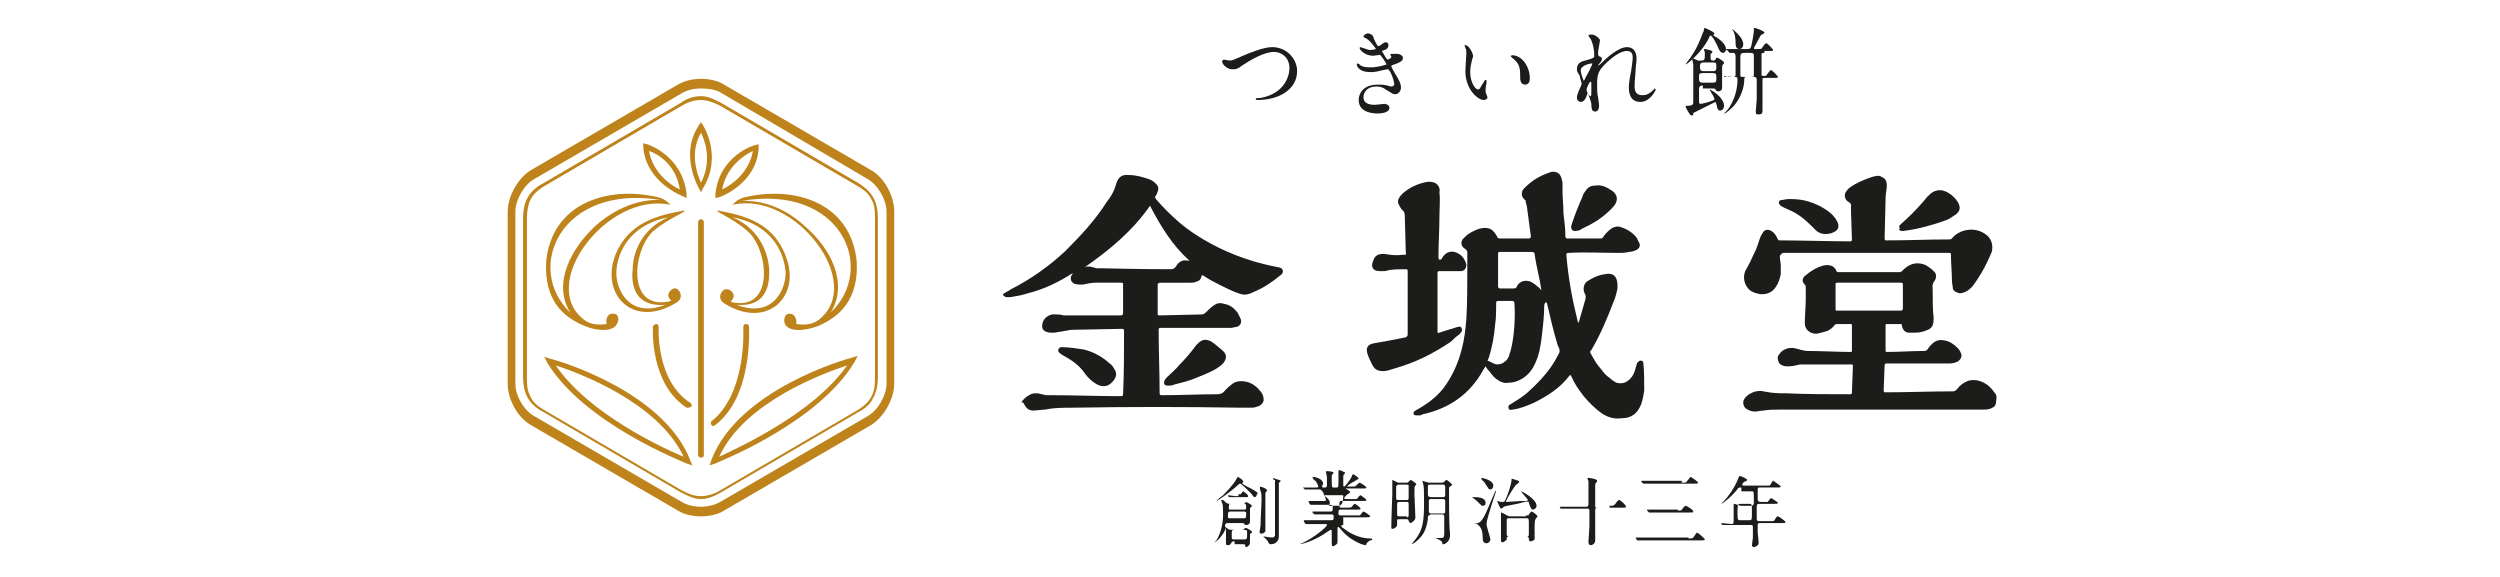 <?xml version="1.0" encoding="utf-8"?>
<!-- Generator: Adobe Illustrator 23.0.6, SVG Export Plug-In . SVG Version: 6.00 Build 0)  -->
<!DOCTYPE svg PUBLIC "-//W3C//DTD SVG 1.1//EN" "http://www.w3.org/Graphics/SVG/1.1/DTD/svg11.dtd">
<svg version="1.1" id="レイヤー_1" xmlns="http://www.w3.org/2000/svg" xmlns:xlink="http://www.w3.org/1999/xlink" x="0px"
	 y="0px" viewBox="0 0 260 60" style="enable-background:new 0 0 260 60;" xml:space="preserve">
<path style="fill-rule:evenodd;clip-rule:evenodd;fill:#BE841B;" d="M72.9,9.2c-0.8,0-1.5,0.2-2,0.5l-15.3,8.9c-1.1,0.6-2,2.2-2,3.4v17.9c0,1.3,0.9,2.8,2,3.4l15.3,8.9
	c0.5,0.3,1.2,0.5,2,0.5c0.7,0,1.5-0.2,2-0.5l15.3-8.9c1.1-0.6,2-2.2,2-3.4V22c0-1.2-0.9-2.8-2-3.4L74.9,9.6
	C74.4,9.3,73.6,9.2,72.9,9.2z M72.9,53.7c-0.9,0-1.8-0.2-2.4-0.6l-15.3-8.9c-1.4-0.8-2.4-2.7-2.4-4.3V22c0-1.6,1.1-3.5,2.4-4.3
	l15.3-8.9c0.7-0.4,1.5-0.6,2.4-0.6c0.9,0,1.8,0.2,2.4,0.6l15.3,8.9c1.4,0.8,2.4,2.7,2.4,4.3v17.9c0,1.6-1.1,3.5-2.4,4.3l-15.3,8.9
	C74.7,53.5,73.8,53.7,72.9,53.7z"/>
<path style="fill-rule:evenodd;clip-rule:evenodd;fill:#BE841B;" d="M86.4,32.5c4.8-4.6,1.1-13.4-9.3-11.6c2.2-0.1,4.6,0.7,6.8,2.8C86.3,25.8,88.3,29.4,86.4,32.5z M81.6,33.6
	c-0.1-0.4,0-0.7,0.2-0.9c1-0.4,1.1,0.9,1,1c0.8,0.1,1.6,0.1,2.3-0.4c5-3.8-2.4-13.5-8.9-12c0,0,0.4-0.6,1.3-0.8
	c5.2-1.2,11,0.6,11.6,6.7c0.2,3.9-1.7,5.7-4,6.7C83.5,34.5,81.9,34.5,81.6,33.6z"/>
<path style="fill-rule:evenodd;clip-rule:evenodd;fill:#BE841B;" d="M76.2,22.6c3,1.3,3.7,4,3.8,5.4c0,0.8,0.2,4-3.4,3.7c3.9,1.5,5.2-1.8,5.1-3.5C81.4,25.4,79.5,23.2,76.2,22.6z
	 M74.7,21.9c2.6,0.5,5.7,1.2,7,4.7c1.7,4.2-1.9,7.7-6.3,5c-0.9-0.5-0.4-1.4,0-1.5c0.4-0.1,0.9,0.2,0.9,0.7c0,0.2-0.1,0.3-0.3,0.6
	c4.7,1.1,3.9-5.6,1.7-7.4C76.1,22.6,74.1,21.9,74.7,21.9z"/>
<path style="fill-rule:evenodd;clip-rule:evenodd;fill:#BE841B;" d="M59.3,32.5c-1.9-3.1,0.2-6.7,2.5-8.9c2.2-2,4.7-2.9,6.9-2.8C58.3,19.1,54.5,27.9,59.3,32.5z M64.2,33.6
	c-0.3,0.9-2,0.9-3.4,0.3c-2.4-1-4.2-2.8-4-6.7c0.6-6.1,6.4-7.9,11.6-6.7c0.9,0.2,1.3,0.8,1.3,0.8c-6.5-1.4-13.9,8.3-8.9,12
	c0.7,0.5,1.5,0.5,2.3,0.4c-0.1-0.2-0.1-1.4,1-1C64.3,32.9,64.4,33.2,64.2,33.6z"/>
<path style="fill-rule:evenodd;clip-rule:evenodd;fill:#BE841B;" d="M69.5,22.6c-3.2,0.6-5.2,2.8-5.4,5.6c-0.1,1.7,1.2,5,5.1,3.5c-3.7,0.3-3.5-2.9-3.4-3.7
	C65.8,26.6,66.5,23.9,69.5,22.6z M71.1,21.9c0.6,0-1.4,0.7-3,2c-2.3,1.8-3.1,8.6,1.7,7.4c-0.1-0.2-0.3-0.3-0.3-0.6
	c0-0.4,0.5-0.8,0.8-0.7c0.4,0.1,0.9,1,0,1.5c-4.4,2.7-7.9-0.8-6.3-5C65.4,23.1,68.4,22.4,71.1,21.9z"/>
<path style="fill:#BE841B;" d="M72.9,47.6c-0.1,0-0.3-0.1-0.3-0.3V23.1c0-0.1,0.1-0.3,0.3-0.3c0.1,0,0.3,0.1,0.3,0.3v24.3
	C73.2,47.5,73,47.6,72.9,47.6z"/>
<path style="fill:#BE841B;" d="M74.2,44.3c-0.1,0-0.2,0-0.2-0.1c-0.1-0.1-0.1-0.3,0-0.4c3.7-2.9,3.3-9.7,3.3-9.8c0-0.2,0.1-0.3,0.3-0.3
	s0.3,0.1,0.3,0.3c0,0.3,0.4,7.2-3.5,10.2C74.3,44.3,74.2,44.3,74.2,44.3z"/>
<path style="fill:#BE841B;" d="M71.5,42.4c0,0-0.1,0-0.1,0c-3.8-2.5-3.5-8.1-3.5-8.4c0-0.1,0.2-0.3,0.3-0.3c0.2,0,0.3,0.1,0.3,0.3
	c0,0.1-0.3,5.6,3.3,7.9c0.1,0.1,0.2,0.2,0.1,0.4C71.7,42.4,71.6,42.4,71.5,42.4z"/>
<path style="fill-rule:evenodd;clip-rule:evenodd;fill:#BE841B;" d="M57.8,38c3.4,5,11.1,8.6,13.3,9.5C68.4,41.8,60.2,38.8,57.8,38z M72,48.4l-0.6-0.2C71,48,60.7,44,56.9,37.7
	l-0.3-0.6l0.6,0.2c0.5,0.1,11.8,3.3,14.6,10.6L72,48.4z"/>
<path style="fill-rule:evenodd;clip-rule:evenodd;fill:#BE841B;" d="M88.1,38c-2.4,0.8-10.7,3.8-13.3,9.5C76.9,46.5,84.6,43,88.1,38z M73.8,48.4l0.2-0.6
	c2.8-7.3,14.1-10.5,14.6-10.6l0.6-0.2l-0.3,0.6C85.1,44,74.8,48,74.4,48.2L73.8,48.4z"/>
<path style="fill-rule:evenodd;clip-rule:evenodd;fill:#BE841B;" d="M67.5,15.7c0.4,2.3,2.3,3.6,3.2,4C70.3,17.1,68.4,16,67.5,15.7z M71.4,20.6L71,20.4c0,0-3.8-1.4-4.1-5.1
	l0-0.4l0.4,0.1c0,0,3.6,1.1,4.1,5.1L71.4,20.6z"/>
<path style="fill-rule:evenodd;clip-rule:evenodd;fill:#BE841B;" d="M78.3,15.7c-0.8,0.4-2.7,1.5-3.2,4C76,19.3,77.9,18,78.3,15.7z M74.4,20.6l0-0.4c0.4-4,4-5.1,4.1-5.1l0.4-0.1
	l0,0.4c-0.2,3.7-4,5.1-4.1,5.1L74.4,20.6z"/>
<path style="fill-rule:evenodd;clip-rule:evenodd;fill:#BE841B;" d="M90.6,41.3c-0.4,0.7-1,1.1-1.5,1.4l-14.2,8.3c-0.5,0.3-1.2,0.6-2,0.6c-0.8,0-1.4-0.3-2-0.6l-14.2-8.3
	c-0.5-0.3-1.2-0.7-1.5-1.4c-0.4-0.7-0.4-1.4-0.4-2V22.7c0-0.6,0.1-1.4,0.4-2c0.4-0.7,1-1.1,1.5-1.4L70.9,11c0.5-0.3,1.2-0.6,2-0.6
	c0.7,0,1.4,0.3,2,0.6l14.2,8.3c0.5,0.3,1.2,0.7,1.5,1.4c0.4,0.6,0.4,1.4,0.4,2v16.5C91,39.8,91,40.6,90.6,41.3z M91.3,22.7
	c0-0.7-0.1-1.5-0.5-2.2c-0.4-0.7-1.1-1.2-1.6-1.5L75,10.7c-0.6-0.3-1.3-0.7-2.1-0.7c-0.8,0-1.6,0.3-2.1,0.7L56.6,19
	c-0.6,0.3-1.3,0.8-1.7,1.5c-0.4,0.7-0.5,1.5-0.5,2.2v16.5c0,0.7,0.1,1.5,0.5,2.2c0.4,0.7,1.1,1.2,1.7,1.5l14.2,8.3
	c0.6,0.3,1.3,0.7,2.1,0.7c0.8,0,1.6-0.4,2.1-0.7l14.2-8.3c0.6-0.3,1.3-0.8,1.6-1.5c0.4-0.7,0.5-1.5,0.5-2.2V22.7L91.3,22.7z"/>
<path style="fill-rule:evenodd;clip-rule:evenodd;fill:#BE841B;" d="M72.9,13.8c-1.2,2.1-0.4,4.3,0,5.2C74.1,16.7,73.3,14.6,72.9,13.8z M72.9,20l-0.2-0.4c0,0-2.1-3.5,0-6.6
	l0.2-0.3l0.2,0.3c0,0,2.1,3.2,0,6.6L72.9,20z"/>
<path style="fill-rule:evenodd;clip-rule:evenodd;fill:#1C1C1A;" d="M127.1,6.4c0-0.1,0.1-0.2,0.2-0.2c0.1,0,0.5,0.1,0.6,0.1c0.3,0,0.4-0.1,1.6-0.6c0.5-0.2,1.9-0.8,2.8-0.8
	c1.5,0,2.6,1.2,2.6,2.5c0,1.9-1.9,3-4.1,3c-0.1,0-0.2,0-0.2-0.1c0-0.1,0-0.1,0.4-0.1c2.5-0.4,3.1-2.2,3.1-3.1c0-1.2-0.9-1.7-1.6-1.7
	c-1,0-2.4,0.8-3.3,1.4c-0.5,0.4-0.7,0.4-0.9,0.4C127.7,7.3,127.1,6.7,127.1,6.4z"/>
<path style="fill-rule:evenodd;clip-rule:evenodd;fill:#1C1C1A;" d="M142.8,3.8c0.2,0.6,0.5,1,0.5,1c0,0,0.2,0,0.4-0.2c0.2-0.1,0.2-0.2,0.4-0.2c0.2,0,0.3,0.1,0.3,0.3
	s-0.1,0.4-0.4,0.5c0,0-0.3,0.1-0.3,0.1c0.1,0.1,0.5,0.9,0.6,0.9c0,0,0.4-0.1,0.4-0.3c0,0-0.1-0.2-0.1-0.2c0-0.1,0.1-0.1,0.1-0.1
	l0.6,0c0.3,0,0.6,0.2,0.6,0.4c0,0.2,0,0.4-0.9,0.7c-0.3,0.1-0.3,0.1-0.3,0.2c0,0,0,0.1,0.3,0.6c0.5,0.8,0.7,1.2,0.7,1.6
	c0,0.4-0.3,0.7-0.6,0.7c-0.3,0-0.3-0.1-1-0.5c-0.4-0.3-0.7-0.3-1-0.3c-0.9,0-1.3,0.6-1.3,1.1c0,0.8,0.9,0.8,1.2,0.8
	c0.2,0,0.8-0.1,1-0.1c0.1,0,0.5,0.1,0.5,0.4c0,0.6-1.1,0.6-1.2,0.6c-0.3,0-2,0-2-1.4c0-0.6,0.4-1.6,2-1.6c0.4,0,0.6,0,1,0.1
	c0.3,0.1,0.4,0.1,0.4,0.1c0.1,0,0.3-0.1,0.3-0.2c0-0.2-0.1-0.7-0.4-1.3c-0.2-0.3-0.2-0.3-0.3-0.3c-0.1,0-0.4,0.1-0.5,0.1
	c-0.4,0.1-0.8,0.2-1.2,0.2c-0.6,0-1-0.1-1.3-0.4c-0.2-0.2-0.2-0.4-0.2-0.4c0-0.1,0.1-0.1,0.1-0.1c0.1,0,0.3,0.2,0.3,0.2
	c0.3,0.2,0.7,0.2,1.1,0.2c0.8,0,1.6-0.3,1.6-0.3c0-0.1-0.6-1-0.7-1c0,0-0.6,0.1-0.7,0.1c-0.8,0-1.4-0.6-1.4-0.8c0,0,0-0.1,0.1-0.1
	c0,0,0.2,0.1,0.3,0.1c0.3,0.1,0.5,0.2,0.7,0.2s0.6-0.1,0.6-0.1c0,0-0.5-0.8-1-1.1c-0.3-0.1-0.3-0.2-0.3-0.2c0-0.1,0.2-0.3,0.4-0.3
	C142.1,3.4,142.7,3.5,142.8,3.8z"/>
<path style="fill-rule:evenodd;clip-rule:evenodd;fill:#1C1C1A;" d="M158.2,6.1c0.5,0.4,0.9,1.2,0.9,2c0,0.2,0,0.7-0.5,0.7c-0.5,0-0.5-0.6-0.5-0.7c0-0.8,0-1.3-0.5-1.8
	c-0.1-0.1-0.5-0.4-0.5-0.5c0,0,0,0,0.1,0C157.1,5.7,157.7,5.7,158.2,6.1z M153.2,5.8c0,0.1,0,0.1-0.1,0.4c-0.1,0.4-0.2,0.8-0.2,1.3
	c0,1,0.5,1.8,0.8,1.8c0.2,0,0.2-0.1,0.5-0.6c0.1-0.1,0.2-0.4,0.3-0.4c0,0,0.1,0,0.1,0.1c0,0,0,0.2,0,0.2c-0.1,0.5-0.1,0.6-0.1,0.8
	c0,0.2,0,0.3,0.1,0.4c0,0.1,0.1,0.3,0.1,0.3c0,0.2-0.2,0.3-0.4,0.3c-0.6,0-1.9-1.1-1.9-3c0-0.3,0.1-1.6,0.1-1.8c0-0.2,0-0.5-0.1-0.6
	c-0.1-0.3-0.1-0.3-0.1-0.3c0,0,0,0,0.1,0C152.8,4.7,153.2,5.6,153.2,5.8z"/>
<path style="fill-rule:evenodd;clip-rule:evenodd;fill:#1C1C1A;" d="M165.5,9l0-0.4c0,0,0-0.1-0.1-0.1c-0.1,0-0.4,0.7-0.4,0.8c0,0.3,0.3,0.7,0.4,0.7C165.5,10,165.5,10,165.5,9z
	 M165.5,6.6c-0.1,0-1.1,0.2-1.1,0.7c0,0.4,0.3,1.1,0.3,1.1c0,0,0.1-0.1,0.1-0.1c0-0.1,0.6-1.1,0.6-1.2c0.1-0.2,0.2-0.4,0.2-0.5
	C165.6,6.6,165.5,6.6,165.5,6.6z M166.4,4.2c0,0.1-0.1,0.5-0.1,0.6c0,0.1-0.1,0.5-0.1,0.7c0,0.2,0,0.3,0.2,0.4
	c0.1,0,0.2,0.1,0.2,0.2c0,0,0,0.2-0.1,0.3c-0.2,0.3-0.3,0.3-0.3,0.4c0,0,0,0,0,0c0,0,0.1,0,0.3-0.2c0.5-0.5,1.8-1.7,2.7-1.7
	c0.7,0,1,0.5,1,1.2c0,0.4-0.1,0.8-0.1,1.3C170,8.5,170,8.7,170,9c0,0.4,0.1,0.9,0.8,0.9c0.2,0,0.6,0,1.1-0.5
	c0.1-0.1,0.2-0.2,0.2-0.2c0,0,0.1,0.1,0.1,0.1c0,0.1-0.6,1.3-1.6,1.3c-1.2,0-1.2-1.2-1.2-1.5c0-0.2,0-0.4,0.1-1
	c0.2-0.9,0.3-1.9,0.3-2.1c0-0.2,0-0.7-0.6-0.7c-0.7,0-1.6,0.7-2.3,1.4c-0.7,0.7-0.8,1.1-0.8,2.1c0,0.5,0,1,0.1,1.3
	c0.1,0.7,0.1,0.8,0.1,0.9c0,0.3-0.1,0.6-0.4,0.6c-0.3,0-0.4-0.2-0.4-0.8c0-0.1-0.3-1.1-0.4-1.1c0,0,0,0-0.1,0.3
	c-0.1,0.3-0.3,0.6-0.6,0.6c-0.2,0-0.4-0.2-0.4-0.4c0-0.4,0.3-1,0.4-1.2c0-0.1,0.1-0.2,0.1-0.3c0-0.1-0.2-0.6-0.2-0.8
	C164,7.4,164,7.4,164,7.2c0-0.5,0.3-0.7,0.5-0.8c0.7-0.2,1.1-0.3,1.2-0.4c0.1,0,0.1-0.1,0.1-0.3c0-0.5-0.1-1-0.3-1.5
	c0-0.1-0.3-0.4-0.3-0.5c0-0.1,0.2-0.1,0.2-0.1C165.8,3.5,166.4,4,166.4,4.2z"/>
<path style="fill-rule:evenodd;clip-rule:evenodd;fill:#1C1C1A;" d="M182.1,8c0.2,0,0.3,0,0.3-0.1c0-0.1,0-1.7,0-2c0-0.3,0-0.4-0.4-0.4h-0.6c-0.3,0-0.4,0.1-0.4,0.4
	c0,0.2,0,1.9,0,2c0,0.1,0.2,0.1,0.3,0.1H182.1z M181.3,4.6c0,0.2-0.1,0.5-0.4,0.5c-0.4,0-0.4-0.4-0.4-0.7c0-0.1,0-0.8-0.3-1.3
	l-0.1-0.1c0,0,0,0,0,0c0.1,0,0.4,0.3,0.6,0.5C181.2,4,181.3,4.4,181.3,4.6z M183.5,5.5c-0.2,0-0.3,0-0.3,0.1c0,0.1,0,1.1,0,1.2
	c0,0.1,0,1,0,1c0,0.1,0.1,0.1,0.3,0.1c0.1,0,0.2,0,0.3-0.2c0.3-0.4,0.3-0.4,0.4-0.4c0.1,0,0.7,0.6,0.7,0.7c0,0.1,0,0.1-0.5,0.1h-0.8
	c-0.1,0-0.3,0-0.3,0.1c0,0.1,0,0.8,0,1c0,1.4,0,1.5,0,1.8l0,0.5c0,0.3-0.1,0.4-0.4,0.4c-0.2,0-0.3,0-0.3-0.3c0-0.2,0.1-1.1,0.1-1.3
	v-2c0-0.3-0.2-0.3-0.3-0.3h-0.7c-0.3,0-0.3,0.1-0.3,0.3c0,0.6-0.2,1.4-0.7,2.2c-0.5,0.8-1.3,1.3-1.3,1.3c0,0-0.1,0-0.1,0l0.3-0.3
	c0.9-1.1,1.1-2.5,1.1-3.2c0-0.3-0.1-0.3-0.3-0.3l-0.5,0c0,0-0.1,0-0.1-0.1L179.3,8c0-0.1,0-0.1,0-0.1s0,0,0,0c0.1,0,0.8,0.1,0.9,0.1
	c0.1,0,0.3,0,0.3-0.2c0-0.1,0-0.3,0-1.8c0-0.3,0-0.5-0.3-0.5l-0.3,0c0,0-0.1,0-0.1-0.1l-0.2-0.2c-0.1,0-0.1,0-0.1-0.1s0,0,0,0l0.2,0
	c0.3,0,1.2,0,1.5,0h0.5c0.2,0,0.3,0,0.4-0.2c0.1-0.3,0.3-1.5,0.3-1.7c0,0,0-0.2,0-0.2c0-0.1,0-0.1,0.1-0.1c0,0,1,0.3,1,0.5
	c0,0,0,0.1-0.1,0.1c-0.2,0.1-0.2,0.1-0.3,0.2c-0.1,0.2-0.7,1.3-0.7,1.3c0,0.1,0.1,0.1,0.1,0.1h0.2c0.5,0,0.5,0,0.6-0.2
	c0.3-0.4,0.3-0.4,0.4-0.4c0.1,0,0.7,0.6,0.7,0.7c0,0.1,0,0.1-0.5,0.1H183.5z M178.1,8.6c0.4,0,0.4-0.1,0.4-0.5c0-0.4,0-0.5-0.4-0.5
	h-1c-0.4,0-0.4,0.1-0.4,0.5c0,0.3,0,0.5,0.4,0.5H178.1z M178.2,7.4c0.3,0,0.3-0.2,0.3-0.5c0-0.3,0-0.4-0.3-0.4h-1
	c-0.4,0-0.4,0.2-0.4,0.4c0,0.3,0,0.5,0.4,0.5H178.2z M177.1,8.9c-0.2,0-0.4,0-0.4,0.4c0,0.1,0,1.2,0,1.3c0,0.1,0,0.2,0.2,0.2
	c0.1,0,0.9-0.2,1.1-0.3c0.3-0.1,0.3-0.1,0.3-0.2c0-0.1-0.2-0.5-0.3-0.6c0-0.1-0.2-0.3-0.2-0.4c0,0,0,0,0,0c0.1,0,1.5,0.8,1.5,1.7
	c0,0.3-0.2,0.5-0.4,0.5c-0.3,0-0.3-0.3-0.4-0.7c-0.1-0.2-0.1-0.2-0.1-0.2l-0.8,0.4c-0.4,0.2-1,0.5-1.4,0.7c-0.1,0-0.1,0.1-0.1,0.2
	c0,0.1-0.1,0.1-0.2,0.1c-0.2,0-0.6-0.9-0.6-0.9c0,0,0-0.1,0.1-0.1l0.1,0c0.6,0,0.6-0.2,0.6-0.4c0-0.4,0-3.8,0-3.9
	c0-0.1-0.1-0.4-0.1-0.5c0-0.1,0-0.1,0.1-0.1c0,0,0.1,0,0.5,0.2c0.1,0,0.1,0,0.3,0c0.3,0,0.4-0.1,0.4-0.4c0-0.2,0-0.4,0-0.5
	c0,0-0.1-0.2-0.1-0.2c0-0.1,0.1-0.1,0.1-0.1c0,0,0.8,0.1,0.8,0.3c0,0-0.1,0.2-0.2,0.2c0,0,0,0.1,0,0.3c0,0.3,0,0.4,0.3,0.4
	c0.1,0,0.1,0,0.2-0.1c0.1-0.2,0.1-0.2,0.2-0.2c0.1,0,0.7,0.4,0.7,0.5c0,0.1,0,0.1-0.1,0.2c-0.1,0.1-0.1,0.2-0.1,0.3v1.6l0,0.5
	c0,0.3-0.2,0.4-0.4,0.4c-0.2,0-0.2-0.1-0.3-0.2c0-0.1-0.2-0.1-0.4-0.1H177.1z M178.2,3.7c0.4,0.2,1.3,0.8,1.3,1.4
	c0,0.3-0.2,0.4-0.3,0.4c-0.2,0-0.3-0.1-0.5-0.5c0-0.1-0.6-1.3-0.8-1.3c-0.1,0-0.1,0.1-0.2,0.3c-0.6,1.3-2.2,2.7-2.4,2.7c0,0,0,0,0,0
	c0,0,0.4-0.6,0.5-0.7c0.7-1,1-1.8,1.3-2.6c0,0,0.1-0.2,0.1-0.2l0-0.2c0,0,0.1-0.1,0.1-0.1c0,0,1,0.4,1,0.6c0,0.1-0.1,0.1-0.1,0.1
	c0,0,0,0,0,0L178.2,3.7z"/>
<path style="fill-rule:evenodd;clip-rule:evenodd;fill:#1C1C1A;" d="M132.4,49.7c0,0,0.5,0.2,0.6,0.2c0.2,0.1,0.2,0.1,0.2,0.1c0,0.1-0.2,0.2-0.2,0.2c0,0,0,0.4,0,0.4
	c0,0.3,0,1.5,0,2v3.2c0,0.5-0.4,0.8-0.8,0.8c-0.1,0-0.2,0-0.3-0.2c0-0.1-0.2-0.3-0.4-0.5c-0.1,0-0.1-0.1-0.1-0.1c0,0,0,0,0.1,0
	c0,0,0.6,0.1,0.8,0.1c0.1,0,0.2,0,0.3-0.2c0-0.1,0-1.3,0-2.3c0-0.9,0-2.7,0-3.5C132.4,50,132.4,49.7,132.4,49.7
	C132.4,49.7,132.4,49.7,132.4,49.7z M131.1,50.6c0,0,0.6,0.2,0.6,0.3c0,0,0.1,0.1,0.1,0.1s-0.2,0.2-0.2,0.3c0,0.1,0,0.2,0,1
	c0,0.5,0,2.8,0,2.9c0,0.2-0.3,0.3-0.4,0.3c-0.2,0-0.2-0.1-0.2-0.2c0-0.1,0.1-0.6,0.1-0.7c0-0.8,0.1-2,0.1-2.7c0-0.2,0-0.7-0.1-0.8
	C131,50.7,131,50.7,131.1,50.6C131.1,50.6,131.1,50.6,131.1,50.6z M128.4,55.1c-0.3,0-0.3,0.1-0.3,0.5c0,0.5,0,0.5,0.3,0.5h1
	c0.3,0,0.3-0.1,0.3-0.7c0-0.2,0-0.3-0.3-0.3H128.4z M129.4,53c0.2,0,0.2-0.1,0.2-0.2c0-0.3,0-0.4-0.2-0.4H128
	c-0.2,0-0.2,0.1-0.2,0.4c0,0.2,0,0.2,0.2,0.2H129.4z M129.4,53.9c0.2,0,0.2-0.1,0.2-0.5c0-0.1,0-0.2-0.2-0.2H128
	c-0.2,0-0.3,0-0.3,0.5c0,0.2,0.1,0.2,0.2,0.2H129.4z M128.8,51.4c0.1,0,0.2,0,0.2,0c0.1,0,0.2-0.3,0.3-0.3c0,0,0.5,0.3,0.5,0.5
	c0,0.1,0,0.1-0.3,0.1h-1c-0.1,0-0.4,0-0.5,0c0,0-0.1,0-0.1,0c0,0,0,0-0.1,0l-0.1-0.2l0,0c0,0,0,0,0,0c0.1,0,0.7,0.1,0.8,0.1H128.8z
	 M128.4,56.3c-0.2,0-0.2,0-0.3,0.1c-0.1,0.1-0.1,0.3-0.4,0.3c-0.2,0-0.2-0.1-0.2-0.2c0,0,0-0.3,0-0.4c0-0.3,0-0.6,0-0.7
	c0-0.1,0-0.5,0-0.5c0,0-0.2,0.5-0.3,0.6c-0.3,0.5-0.8,0.9-0.9,0.9c0,0,0,0,0,0l0.2-0.2c0.7-1.1,0.7-2.5,0.7-2.7c0-0.5,0-1-0.1-1.2
	c0,0-0.1-0.2-0.1-0.3c0,0,0,0,0.1,0c0,0,0.2,0,0.3,0.2c0.3,0.2,0.3,0.2,0.5,0.2h1.3c0.1,0,0.2,0,0.2,0c0,0,0.2-0.2,0.2-0.2
	s0.6,0.3,0.6,0.4c0,0,0,0.1-0.1,0.1l-0.1,0.2c0,0.1,0,1.1,0,1.3c0,0.3-0.2,0.4-0.4,0.4c-0.1,0-0.1,0-0.2-0.1c0-0.1-0.1-0.1-0.2-0.1
	h-1.5c-0.1,0-0.3,0-0.3,0.3c0,0.1,0,0.1,0.3,0.3c0.1,0.1,0.3,0.1,0.4,0.1h1c0.1,0,0.2,0,0.3-0.1c0.1-0.1,0.1-0.1,0.2-0.1
	c0,0,0.6,0.3,0.6,0.4c0,0,0,0.1,0,0.1c-0.1,0.1-0.2,0.1-0.2,0.1c0,0.1,0,0.5,0,0.5c0,0.5,0,0.6-0.1,0.7c-0.1,0.1-0.2,0.2-0.3,0.2
	c-0.1,0-0.1-0.1-0.1-0.2c0-0.1-0.1-0.1-0.2-0.1H128.4z M130.7,51.4c0,0.3-0.2,0.3-0.2,0.3c-0.1,0-0.1,0-0.4-0.4c-0.2-0.2-1-1-1.1-1
	c-0.1,0-0.1,0-0.2,0.1c-1,0.9-2.2,1.7-2.3,1.7c0,0,0,0,0,0c0,0,0.5-0.5,0.6-0.5c0.4-0.4,1.2-1.2,1.5-1.8c0.1-0.2,0.1-0.2,0.1-0.2
	c0.1,0,0.6,0.3,0.6,0.5c0,0.1,0,0.1-0.1,0.1c0,0,0,0,0,0.1c0,0,0.3,0.2,0.3,0.2c1.2,0.6,1.3,0.7,1.3,0.9L130.7,51.4z"/>
<path style="fill-rule:evenodd;clip-rule:evenodd;fill:#1C1C1A;" d="M137.7,51.4C137.7,51.4,137.6,51.4,137.7,51.4c-0.1,0.1,0.1,0.2,0.1,0.2c0.4,0.3,0.5,0.5,0.5,0.7
	c0,0.1,0,0.1-0.1,0.2c0,0,0,0,0,0.1c0,0,0.1,0,0.1,0h0.9c0.2,0,0.3-0.1,0.4-0.3c0.1-0.4,0.1-0.7,0.1-0.7c0-0.1,0-0.1-0.2-0.1H137.7z
	 M139.7,54.6c-0.1,0-0.2,0-0.2,0.1c0,0.1,0,0.1,0.3,0.3c0.9,0.7,1.9,1,2.7,1c0.2,0,0.2,0,0.2,0.1c0,0,0,0.1-0.2,0.1
	c-0.2,0.1-0.4,0.3-0.4,0.4c0,0.1-0.1,0.1-0.1,0.1c-0.1,0-0.3-0.1-0.4-0.1c-1.2-0.5-1.8-1.1-2.2-1.6c-0.2-0.2-0.2-0.2-0.2-0.2
	c-0.1,0-0.1,0.1-0.1,0.1l0,0.3l0,1c0,0.3,0,0.3-0.1,0.4c-0.1,0.1-0.3,0.2-0.3,0.2c-0.1,0-0.2,0-0.2-0.2l0-0.7c0-0.2,0-0.5,0-0.7
	c0,0,0-0.1-0.1-0.1c0,0-0.2,0.1-0.2,0.1c-1.5,1.1-2.9,1.4-3,1.4c0,0,0,0,0,0c0,0,0.1-0.1,0.2-0.1c1.3-0.6,2.6-1.7,2.6-1.9
	c0-0.1-0.1-0.1-0.1-0.1h-1c-0.3,0-0.7,0-0.9,0l-0.2,0c0,0,0,0-0.1-0.1l-0.1-0.2l0-0.1c0,0,0,0,0,0c0.1,0,0.3,0,0.3,0
	c0.2,0,0.7,0,1.1,0h1.5c0.2,0,0.2-0.1,0.2-0.4c0-0.1,0-0.2-0.2-0.2h-0.6c-0.3,0-0.8,0-0.9,0l-0.2,0c0,0,0,0-0.1,0l-0.2-0.2l0-0.1
	c0,0,0,0,0,0l0.3,0c0.2,0,0.7,0,1.1,0h0.5c0.2,0,0.2-0.1,0.2-0.4c0-0.2,0-0.3-0.2-0.3h-0.9c-0.2,0-0.7,0-1,0l-0.2,0c0,0,0,0-0.1-0.1
	l-0.1-0.2c0,0,0,0,0-0.1c0,0,0,0,0,0c0,0,0.3,0,0.3,0c0.2,0,0.6,0,1.1,0h0.3c0,0,0.1,0,0.1-0.1c0-0.1-0.2-0.6-0.3-0.8
	c-0.2-0.3-0.3-0.3-0.4-0.3h-0.2c-0.3,0-0.8,0-1,0l-0.2,0c0,0,0,0-0.1,0l-0.2-0.2c0,0,0,0,0,0c0,0,0,0,0,0l0.3,0c0.2,0,0.6,0,1.1,0
	c0.1,0,0.2,0,0.2-0.1c0-0.1-0.2-0.5-0.3-0.6c-0.1,0-0.3-0.3-0.3-0.3c0,0,0-0.1,0.1-0.1c0.2,0,1,0.2,1,0.7c0,0,0,0.1-0.1,0.2
	c0,0.1,0,0.1,0,0.1c0,0.1,0.1,0.1,0.1,0.1h0.2c0.2,0,0.2-0.2,0.2-0.2l0-0.9c0-0.1-0.1-0.4-0.1-0.5c0-0.1,0-0.1,0.1-0.1
	c0,0,0.7,0,0.7,0.2c0,0-0.1,0.1-0.1,0.1c-0.1,0.1-0.1,0.1-0.1,0.3c0,1.1,0,1.1,0.2,1.1h0.3c0.2,0,0.2-0.1,0.2-0.7c0-0.2,0-0.6,0-0.8
	l0-0.2c0-0.1,0-0.1,0.1-0.1s0.1,0,0.5,0.2c0.1,0,0.1,0.1,0.1,0.1c0,0,0,0-0.1,0.1c-0.1,0.1-0.1,0.2-0.1,0.3c0,0.5,0,0.5,0,0.9
	c0,0,0,0.1,0.1,0.1c0.1,0,0.7-0.8,0.8-1.1c0.1-0.2,0.1-0.2,0.1-0.2c0,0,0.6,0.3,0.6,0.5c0,0,0,0-0.2,0.1c0,0-0.3,0.2-0.3,0.2
	c-0.1,0-0.7,0.4-0.7,0.5c0,0,0.1,0,0.1,0h0.4c0.3,0,0.4,0,0.4-0.1c0.1,0,0.3-0.3,0.4-0.3c0.1,0,0.7,0.4,0.7,0.5
	c0,0.1-0.1,0.1-0.4,0.1H140c0,0-0.1,0-0.1,0c0,0,0,0,0.2,0.1c0.3,0.2,0.3,0.2,0.3,0.3c0,0,0,0.1-0.1,0.1c-0.2,0.1-0.5,0.4-0.5,0.5
	c0,0.1,0.1,0.1,0.2,0.1h0.7c0.3,0,0.4,0,0.4,0c0.1-0.1,0.3-0.4,0.4-0.4c0,0,0.6,0.4,0.6,0.5c0,0.1,0,0.1-0.4,0.1h-2.2
	c-0.2,0-0.2,0.1-0.2,0.4c0,0.2,0,0.3,0.2,0.3h0.6c0.3,0,0.4,0,0.5-0.1c0.2-0.3,0.3-0.3,0.3-0.3c0.1,0,0.6,0.4,0.6,0.5
	c0,0.1-0.1,0.1-0.4,0.1h-1.7c-0.2,0-0.2,0.1-0.2,0.4c0,0.1,0,0.2,0.2,0.2h1.6c0.2,0,0.3,0,0.4,0c0.1,0,0.3-0.4,0.4-0.4
	c0.1,0,0.7,0.4,0.7,0.5c0,0.1-0.2,0.1-0.4,0.1H139.7z"/>
<path style="fill-rule:evenodd;clip-rule:evenodd;fill:#1C1C1A;" d="M148.7,50.4c-0.2,0-0.2,0.1-0.2,0.2v0.8c0,0.1,0,0.3,0.3,0.3h1.2c0.2,0,0.3,0,0.3-0.2v-0.8
	c0-0.1,0-0.3-0.2-0.3H148.7z M148.8,51.9c-0.2,0-0.2,0.1-0.2,0.3l0,1c0,0.2,0.2,0.2,0.3,0.2h1.2c0.1,0,0.2,0,0.2-0.2v-1.1
	c0-0.2-0.2-0.2-0.2-0.2H148.8z M148.7,53.6c-0.2,0-0.2,0-0.2,0.4c-0.2,1.2-0.5,1.7-1.2,2.3c-0.2,0.2-0.5,0.3-0.5,0.3c0,0,0,0,0,0
	l0.4-0.5c0.8-1,0.9-2,0.9-3.8c0-1.2,0-1.7-0.1-2c0-0.1-0.1-0.3-0.1-0.3c0,0,0,0,0,0l0.7,0.2c0.1,0,0.2,0,0.2,0h1.1
	c0.1,0,0.2,0,0.3-0.1c0.1-0.1,0.2-0.2,0.2-0.2c0.1,0,0.6,0.4,0.6,0.5c0,0.1,0,0.1-0.2,0.2c0,0-0.1,0.1-0.1,0.1c0,0.1,0,0.8,0,0.9
	c0,0.2,0,3.4,0.1,3.8c0,0.2,0,0.3,0,0.3c0,0.6-0.5,0.9-0.7,0.9c-0.1,0-0.1,0-0.1-0.1c0-0.2-0.2-0.3-0.4-0.4
	c-0.1-0.1-0.3-0.1-0.3-0.1c0-0.1,0.7,0,0.8-0.1c0.1-0.1,0.1-0.3,0.1-0.4l0-1.8c0,0,0-0.2-0.2-0.2H148.7z M146.3,53.8
	c0.2,0,0.2-0.1,0.2-0.3v-1.1c0-0.2-0.1-0.2-0.2-0.2h-0.8c-0.2,0-0.2,0.1-0.2,0.5v0.8c0,0.2,0.1,0.2,0.2,0.2H146.3z M146.3,52
	c0.1,0,0.2,0,0.2-0.2c0-0.2,0-1.2,0-1.3c0-0.1-0.2-0.1-0.2-0.1h-0.8c-0.1,0-0.2,0-0.3,0.2c0,0.1,0,1,0,1.2c0,0.1,0,0.2,0.2,0.2
	H146.3z M146.2,50.2c0.2,0,0.2,0,0.3-0.1c0.2-0.2,0.2-0.2,0.2-0.2c0,0,0.6,0.3,0.6,0.5c0,0,0,0-0.1,0.1c-0.1,0.1-0.1,0.1-0.1,0.9
	c0,0.3,0.1,2,0.1,2.4c0,0,0,0.2-0.1,0.3c-0.1,0.1-0.3,0.3-0.4,0.3c-0.1,0-0.1-0.1-0.2-0.2c0-0.2-0.1-0.2-0.2-0.2h-0.8
	c-0.1,0-0.2,0-0.2,0.1c0,0.1,0,0.5,0,0.5c0,0.2-0.3,0.4-0.5,0.4c-0.1,0-0.1-0.1-0.1-0.1l0-0.2c0-0.9,0.1-3.1,0.1-3.3
	c0-0.2,0-0.8,0-1.2c0,0,0-0.2,0-0.2c0,0,0-0.1,0-0.1l0.6,0.3c0.1,0,0.2,0,0.3,0H146.2z"/>
<path style="fill-rule:evenodd;clip-rule:evenodd;fill:#1C1C1A;" d="M158.8,55.8c0.1,0,0.2,0,0.2-0.2l0-1.1c0-0.5,0-0.6-0.2-0.6h-1.9c-0.1,0-0.2,0-0.2,0.2v1.5
	c0,0.1,0.1,0.2,0.2,0.2H158.8z M158.7,53.6c0.3,0,0.3,0,0.3-0.1c0.1-0.1,0.2-0.3,0.3-0.3c0.1,0,0.6,0.4,0.6,0.5
	c0,0.1-0.2,0.2-0.2,0.3c-0.1,0.1-0.1,0.6-0.1,0.8l0,1c0,0.1,0,0.2,0,0.3c-0.1,0.1-0.3,0.2-0.4,0.2c-0.1,0-0.2,0-0.2-0.3
	c0-0.1-0.1-0.2-0.2-0.2h-1.9c-0.2,0-0.2,0.1-0.2,0.2c0,0.1,0,0.2-0.1,0.2c0,0-0.2,0.2-0.3,0.2c-0.2,0-0.2-0.1-0.2-0.2V56l0-1.2
	c0-0.3,0-1,0-1.1l0-0.3c0,0,0-0.1,0-0.1c0.1,0,0.5,0.2,0.6,0.3c0.1,0,0.2,0.1,0.3,0.1H158.7z M158.2,52.3c-0.3,0.1-1.6,0.3-1.8,0.4
	c0,0-0.2,0.2-0.3,0.2c-0.1,0-0.4-0.8-0.4-0.8c0,0,0,0,0,0c0.1,0,0.3,0.1,0.4,0.1h0.2c0.2,0,0.2-0.1,0.3-0.3c0.2-0.4,0.6-1.6,0.6-2
	c0-0.1,0-0.1,0-0.1c0,0,0.1,0,0.1,0c0.6,0.2,0.7,0.2,0.7,0.3c0,0.1-0.3,0.3-0.3,0.3c-0.1,0-0.9,1.3-1,1.6c0,0-0.1,0.1-0.1,0.1
	s0,0.1,0.1,0.1c0.3,0,1.1-0.1,1.9-0.1c0.2,0,0.3,0,0.3-0.1c0-0.1-0.7-0.8-0.7-0.9c0,0,0,0,0,0c0.1,0,1.6,0.8,1.6,1.5
	c0,0.3-0.3,0.4-0.4,0.4c-0.1,0-0.2-0.1-0.4-0.7c0-0.1,0-0.2-0.2-0.1C158.8,52.1,158.5,52.2,158.2,52.3z M154.1,49.7
	c0,0,1.2,0.2,1.2,0.8c0,0.2-0.1,0.4-0.3,0.4c-0.2,0-0.2-0.1-0.4-0.4c-0.1-0.1-0.2-0.4-0.4-0.5C154.2,50,154,49.8,154.1,49.7
	C154,49.8,154,49.7,154.1,49.7z M153.7,54.4c0.2-0.1,0.4-0.1,0.9-1.2l0.9-2.1c0,0,0.1-0.1,0.1-0.1c0,0,0,0,0,0c0,0.2-1,2.9-1,3.5
	c0,0.3,0.4,1.4,0.4,1.6c0,0.2-0.2,0.4-0.4,0.4c-0.4,0-0.4-0.4-0.4-0.6c0-0.9-0.3-1.2-0.6-1.4c-0.1,0-0.3-0.1-0.3-0.1
	C153.4,54.5,153.7,54.4,153.7,54.4z M153.3,51.7c0.3,0,1.2,0,1.2,0.6c0,0.2-0.1,0.3-0.3,0.3c-0.1,0-0.1,0-0.3-0.2
	c-0.2-0.2-0.5-0.5-0.7-0.6c0,0-0.1-0.1-0.1-0.1C153.2,51.7,153.3,51.7,153.3,51.7z"/>
<path style="fill-rule:evenodd;clip-rule:evenodd;fill:#1C1C1A;" d="M167.4,52.6c0.4,0,0.4,0,0.6-0.2c0.2-0.3,0.3-0.4,0.4-0.4s0.7,0.5,0.7,0.7c0,0.1-0.1,0.1-0.4,0.1h-2.5
	c-0.2,0-0.3,0-0.3,0.3v2.1l0,1c0,0.4-0.4,0.5-0.4,0.5c-0.3,0-0.3-0.2-0.3-0.4c0-0.1,0.1-1.4,0.1-1.6v-1.6c0-0.2-0.1-0.2-0.2-0.2
	h-1.5c-0.7,0-0.9,0-1,0l-0.2,0c0,0,0,0-0.1,0l-0.1-0.2c0,0,0,0,0,0c0,0,0,0,0,0l0.3,0c0.4,0,0.7,0,1.1,0h1.4c0.2,0,0.2-0.2,0.2-0.3
	c0-0.5,0-2,0-2.3c0-0.1-0.1-0.3-0.1-0.3c0-0.1,0.1-0.1,0.1-0.1c0.1,0,0.9,0.1,0.9,0.3c0,0.1,0,0.1-0.1,0.2c-0.1,0.1-0.1,0.2-0.1,0.3
	c0,0.2,0,0.9,0,1.2c0,0.1,0,0.9,0,1c0,0.1,0.1,0.1,0.2,0.1H167.4z"/>
<path style="fill-rule:evenodd;clip-rule:evenodd;fill:#1C1C1A;" d="M174.5,53.1c0.3,0,0.4,0,0.4-0.1c0.1-0.1,0.3-0.4,0.4-0.4c0.1,0,0.8,0.4,0.8,0.6c0,0.1,0,0.1-0.4,0.1h-2.9
	c-0.2,0-0.7,0-1,0l-0.2,0c0,0-0.1,0-0.1,0l-0.2-0.2c0,0,0,0,0-0.1c0,0,0,0,0,0l0.3,0c0.4,0,0.7,0,1.1,0H174.5z M174.9,50.2
	c0.4,0,0.4,0,0.5-0.1c0.1-0.1,0.4-0.5,0.4-0.5c0.1,0,0.8,0.5,0.8,0.6c0,0.1-0.1,0.1-0.4,0.1h-4c-0.2,0-0.7,0-1,0c0,0-0.1,0-0.2,0
	c0,0,0,0-0.1,0l-0.2-0.2c0,0,0,0,0-0.1c0,0,0,0,0,0c0.1,0,0.3,0,0.4,0c0.4,0,0.7,0,1.1,0H174.9z M175.6,56c0.4,0,0.4,0,0.5-0.1
	c0.1-0.1,0.3-0.5,0.4-0.5c0.1,0,0.8,0.6,0.8,0.7c0,0.1-0.1,0.1-0.4,0.1h-5.4c-0.2,0-0.7,0-1,0c0,0-0.1,0-0.2,0s0,0-0.1-0.1l-0.1-0.2
	c0,0,0,0,0,0c0,0,0,0,0,0c0.1,0,0.3,0,0.4,0c0.3,0,0.7,0,1.1,0H175.6z"/>
<path style="fill-rule:evenodd;clip-rule:evenodd;fill:#1C1C1A;" d="M181,52.4c-0.2,0-0.3,0-0.3,0.7c0,1,0,1,0.3,1h0.9c0.3,0,0.3,0,0.3-0.9c0-0.8,0-0.8-0.3-0.8H181z M181.1,50.7
	c-0.3,0-0.3,0-0.5,0.3c-0.4,0.5-1.4,1.4-1.6,1.4c0,0,0,0,0,0c0,0,0.2-0.2,0.3-0.3c0.3-0.3,1.1-1.3,1.5-2.4c0,0,0.1-0.2,0.1-0.2
	c0.2,0,0.8,0.3,0.8,0.4c0,0.1-0.2,0.2-0.3,0.2c-0.1,0.1-0.2,0.2-0.2,0.3c0,0.1,0,0.1,0.2,0.1h2.3c0.4,0,0.4,0,0.4-0.1
	c0.1,0,0.2-0.4,0.3-0.4c0,0,0.8,0.5,0.8,0.6c0,0.1-0.2,0.1-0.4,0.1H183c-0.1,0-0.2,0-0.2,0.2v1c0,0.2,0.1,0.3,0.3,0.3h0.3
	c0.2,0,0.3,0,0.4,0c0.1,0,0.3-0.4,0.4-0.4c0,0,0.7,0.4,0.7,0.5c0,0.1-0.1,0.1-0.4,0.1H183c-0.2,0-0.3,0-0.3,0.3c0,0.3,0,0.9,0,1.2
	c0,0.1,0,0.3,0.2,0.3h1.3c0.3,0,0.3,0,0.4-0.2c0.2-0.3,0.2-0.3,0.3-0.3c0.1,0,0.8,0.5,0.8,0.6c0,0.1-0.1,0.1-0.4,0.1H183
	c-0.2,0-0.2,0.1-0.2,0.3v0.7c0,0.1,0.1,0.8,0.1,1c0,0.1,0,0.2-0.1,0.3c-0.1,0.1-0.3,0.2-0.4,0.2c-0.1,0-0.2-0.1-0.2-0.2
	c0-0.1,0.1-0.7,0.1-0.8l0-1.1c0-0.2-0.1-0.2-0.2-0.2h-1.7c-0.2,0-0.7,0-1,0l-0.2,0c0,0-0.1,0-0.1,0l-0.1-0.2c0,0,0,0,0,0
	c0,0,0,0,0,0c0.2,0,0.9,0.1,1.1,0.1c0.2,0,0.2-0.1,0.2-0.5c0-0.2,0-1.4,0-1.5c0-0.1,0-0.1,0-0.1c0.1,0,0.1,0,0.4,0.1
	c0.1,0,0.2,0.1,0.4,0.1h1c0.2,0,0.3-0.1,0.3-0.3c0-1.2,0-1.2-0.2-1.2H181.1z"/>
<path style="fill-rule:evenodd;clip-rule:evenodd;fill:#1C1C1A;" d="M159.3,26.2c0,0,0.3,0,0.3,0.2c0.2,1.5,0.5,2.3,0.7,3.8c-0.1-0.1-0.2-0.3-0.4-0.4c-0.2-0.2-0.5-0.4-0.7-0.5
	c-0.5-0.2-1.1-0.1-1.4,0.4c-0.1,0.2-0.1,0.3-0.4,0.3H156c0,0-0.2,0-0.2-0.2c0-1.4,0-2,0-3.4c0-0.2,0.1-0.2,0.1-0.2
	S158,26.2,159.3,26.2z M157.1,36.5c-0.1,0.2-0.1,0.4-0.2,0.6c-0.1,0.2-0.2,0.4-0.4,0.5c-0.2,0.2-0.5,0.3-0.8,0.3
	c-0.3,0-0.7-0.3-1-0.4l0.1-0.2c0.4-1.2,0.6-2.4,0.7-3.6c0.1-0.6,0.1-1.5,0.1-2.1c0-0.2,0-0.3,0.2-0.3h1.5c0.1,0,0.2,0.1,0.2,0.2
	C157.6,33,157.5,35,157.1,36.5z M158.8,21.5l0.4,3c0,0.2,0,0.3-0.2,0.3c-1.2,0-1.8,0-3,0c-0.2,0-0.3-0.1-0.3-0.2
	c-0.4-0.7-0.8-1.1-1.9-0.8c-0.5,0.2-1,0.4-1.4,0.8c-0.2,0.2-0.2,0.2-0.3,0.3c0,0-0.4,0.6,0.3,1c0.1,0.1,0.2,0.2,0.2,0.3
	c0,0.1,0,0.2,0,0.3c0,0.5,0,1,0,1.5c0,1.7,0,3.5-0.1,5.2c-0.1,1.1-0.2,2.1-0.5,3.2c-0.4,1.5-1,2.8-1.9,4c-0.8,1-1.8,1.7-2.9,2.3
	c-0.1,0.1-0.2,0.1-0.2,0.3c0,0.1,0.1,0.2,0.3,0.2c0.1,0,0.2,0,0.3,0c0.1,0,0.2,0,0.3-0.1c2.8-0.6,5-2.1,6.4-4.7l0.2-0.3l0.2,0.3
	c0.3,0.3,0.5,0.7,0.9,1c0.4,0.3,0.8,0.5,1.3,0.4c0.7,0,1.3-0.3,1.8-0.7c0.6-0.5,0.9-1.1,1.2-1.9c0.3-0.9,0.4-1.8,0.5-2.7
	c0.1-0.8,0.2-1.9,0.2-2.7c0-0.2,0.1-0.3,0.2-0.4c0,0.1,0.1,0.1,0.1,0.2c0.3,1.3,0.7,3,1.1,4.3c0.1,0.2,0.2,0.4,0.2,0.6
	c0,0.2-0.1,0.3-0.2,0.5c-0.7,1.4-1.8,2.6-2.9,3.6c-0.6,0.6-1.3,1-2.1,1.5c-0.2,0.1-0.1,0.4-0.1,0.4c0.1,0.2,0.4,0.1,0.4,0.1
	c0.8-0.1,1.5-0.4,2.2-0.7c1.4-0.7,2.7-1.5,3.7-2.8c0,0,0.1-0.2,0.2,0c0.4,0.9,0.7,1.3,1.3,2.1c0.6,0.7,1.2,1.3,1.9,1.8
	c0.6,0.4,1.3,0.6,2,0.5c1.1,0,1.7-0.5,2.1-1.5c0.2-0.6,0.3-1.4,0.3-1.4c0-0.8,0-2.2-0.1-2.9c0-0.1-0.1-0.2-0.3-0.2
	c-0.1,0-0.2,0.1-0.3,0.2c-0.1,0.1-0.2,0.7-0.3,0.9c-0.1,0.4-0.4,0.8-0.7,1c-0.4,0.3-0.8,0.3-1.2,0.2c-0.2-0.1-0.5-0.3-0.7-0.5
	c-0.3-0.2-0.6-0.5-0.8-0.8c-0.6-0.7-0.7-0.9-1.2-1.8c0-0.1-0.1-0.1,0.1-0.3c0.9-1.5,1.7-3.4,2.3-5c0.2-0.4,0.3-0.9,0.4-1.3
	c0.1-0.9-0.1-1.8-1.2-1.6c-0.8,0.1-1.4,0.4-2,0.8c-0.3,0.3-0.4,0.8-0.2,1.2c0.2,0.3,0.1,0.6,0,0.9l-0.6,2.1c0,0-0.1,0.1-0.1,0
	c-0.6-2.4-1-4.6-1.2-7c0-0.2,0.1-0.2,0.3-0.2c1.6-0.1,3.3,0,5.1,0c0.4,0,0.7,0,1.1-0.1c0.3,0,0.5-0.1,0.8-0.2
	c0.3-0.2,0.4-0.4,0.3-0.7c-0.1-0.2-0.2-0.4-0.3-0.6c-0.4-0.5-1-0.9-1.7-1.1c-0.3-0.1-0.6,0-0.8,0.1c-0.2,0.1-0.7,0.5-1,1
	c-0.1,0.1-0.1,0.1-0.3,0.1c-1.2,0-2.1,0-3.4,0c-0.2,0-0.2-0.2-0.2-0.2c0-0.8-0.1-1.6-0.2-2.4c0-0.8-0.1-1.6-0.1-2.3
	c0-0.3,0-0.6,0-0.9c-0.1-0.5-0.2-1-0.7-1.1c-0.3-0.1-0.6,0-0.8,0.1c-0.9,0.3-1.7,0.8-2.4,1.5c-0.2,0.2-0.3,0.3-0.3,0.5
	c-0.1,0.2,0,0.5,0.2,0.7l0.2,0.2C158.6,20.9,158.7,21,158.8,21.5z"/>
<path style="fill:#1C1C1A;" d="M149.7,22.6c0,1.4-0.1,2.7-0.1,4.1c0,0.1,0,0.3,0.1,0.3c0.2,0,0.2,0,0.3-0.2c0.5-0.8,1.3-0.8,2-0.2
	c0.3,0.3,0.4,0.6,0.5,0.9c0,0.4-0.2,0.7-0.6,0.7c-0.2,0-0.4,0-0.7,0c-0.5,0-1,0-1.5,0c-0.1,0-0.2,0-0.2,0.2l0,6.1c0,0,0,0.2,0.2,0.1
	l0.6-0.2l1.3-0.4c0,0,0.3-0.1,0.4,0.1c0,0,0.1,0.2,0,0.4c-0.1,0.1-0.2,0.3-0.4,0.4c-0.3,0.2-0.5,0.5-0.8,0.7
	c-1.8,1.2-3.6,2.1-5.7,2.7c-0.3,0.1-0.9,0.3-1.2,0.3c-0.7,0-1-0.2-1.3-0.9c-0.5-1-0.8-1.8,0.3-2c0,0,1.8-0.3,3.2-0.6
	c0.1,0,0.3-0.1,0.3-0.3l0-6.6c0-0.2-0.1-0.2-0.2-0.2c-0.6,0-1.2,0-1.8,0.1c-0.2,0.1-0.5,0.1-0.7,0.1c-0.2,0-0.5,0-0.7-0.1
	c-0.2-0.1-0.3-0.3-0.3-0.5c0-0.3,0.1-0.4,0.2-0.7c0.2-0.4,0.6-0.5,1-0.5c0.7,0.1,1.2,0.2,1.9,0.1h0.3c0.2,0,0.1-0.2,0.1-0.3
	l-0.1-3.7c0-0.4-0.1-0.5-0.2-0.6c-0.1-0.1-0.2-0.2-0.3-0.4c-0.2-0.3-0.3-0.6-0.1-0.9c0.1-0.2,0.2-0.3,0.4-0.5c0.7-0.6,1.5-1,2.6-1.2
	c0.2,0,0.4,0,0.7,0.1c0.4,0.2,0.6,0.6,0.5,1C149.8,20.8,149.7,21.6,149.7,22.6z"/>
<path style="fill:#1C1C1A;" d="M164,24c0.2,0,0.4-0.1,0.5-0.2c1.1-0.5,2.1-1.1,3-2c0.2-0.2,0.4-0.4,0.5-0.6c0.5-0.9-0.4-1.4-0.4-1.4
	c-0.6-0.4-1.1-0.6-1.7-0.5c-0.5,0-0.8,0.2-1.1,0.7c-0.1,0.1-0.2,0.3-0.2,0.4c-0.4,0.9-0.8,1.9-1.1,2.8c0,0.1-0.1,0.2-0.1,0.4
	C163.4,23.9,163.6,24.1,164,24z"/>
<path style="fill-rule:evenodd;clip-rule:evenodd;fill:#1C1C1A;" d="M114.6,27.9c-0.2,0-0.5,0-0.6,0c-0.3-0.1-0.8-0.3-1.2-0.1c2.6-1.8,5-3.8,6.8-6.4c1.1,2.1,2.3,4.1,4.1,5.7
	c0,0-0.1,0-0.2,0c-0.5-0.1-0.9,0.1-1.2,0.6c-0.2,0.3-0.4,0.3-0.7,0.3C118.4,28,114.6,27.9,114.6,27.9z M107.4,42.7
	c0.3,0,1-0.1,1.3-0.1c0.9-0.2,1.9-0.2,2.9-0.2c6.1-0.1,11.3-0.1,17.4,0c0.1,0,1.1,0,1.2,0c0.3,0,0.5-0.1,0.8-0.2
	c0.3-0.2,0.5-0.5,0.4-0.8c0-0.3-0.2-0.6-0.4-0.8c-0.4-0.5-0.9-0.8-1.4-0.9c-0.4-0.1-1-0.1-1.4,0.2c-0.4,0.3-0.4,0.3-0.8,0.7
	c0,0-0.2,0.4-0.8,0.4c-1.8,0-3.9,0.1-5.7,0.1c-0.2,0-0.3,0-0.3-0.2c0-2.3-0.1-4.3-0.1-6.6c0-0.2,0.1-0.2,0.2-0.2c1.8,0,4.7,0,6.5,0
	c0.3,0,0.5,0,0.8,0c0.2,0,0.4-0.1,0.6-0.1c0.4-0.1,0.6-0.5,0.4-0.9c-0.1-0.2-0.2-0.4-0.3-0.6c-0.4-0.5-0.8-0.8-1.4-0.9
	c-0.3-0.1-0.5-0.1-0.8,0c-0.4,0.2-0.7,0.5-1,0.8c-0.1,0.1-0.3,0.3-0.5,0.3l-4.4,0.1c0,0-0.2,0-0.2-0.1l0-3.1c0-0.2,0.1-0.1,0.2-0.2
	c0.9,0,2.3,0,3.2,0c0.2,0,0.4,0,0.6-0.1c0.4-0.1,0.5-0.3,0.6-0.7l0.2,0.1c0.6,0.4,1.2,0.7,1.8,1c0.6,0.3,1.2,0.6,1.8,0.8
	c0.5,0.2,0.9,0.2,1.5-0.1c1.2-0.5,1.9-1,2.9-1.8c0,0,0.3-0.2,0.2-0.5c0,0,0-0.2-0.4-0.3c-6.7-1.2-10.5-4.8-10.5-4.8
	c-0.8-0.7-1.5-1.4-2.2-2.2c-0.1-0.1-0.1-0.2-0.2-0.3c0.1-0.1,0.1-0.2,0.2-0.3c0.2-0.5,0.3-0.8-0.2-1.2c-0.2-0.2-0.4-0.3-0.7-0.4
	c-0.6-0.2-1.3-0.4-2-0.4c-0.9-0.1-1.2,0.4-1.4,1.2c-0.2,0.6-0.5,1.1-0.9,1.6c-1.2,1.9-2.7,3.5-4.3,5.1c-1.7,1.6-3.7,3-5.7,4
	c-0.1,0.1-0.3,0.2-0.5,0.3c0,0-0.1,0.1-0.2,0.1c-0.1,0.1-0.1,0.2,0,0.3c0.1,0,0.2,0.1,0.2,0.1c0.2,0,0.3,0,0.5,0
	c0.6-0.1,1.2-0.2,1.8-0.4c1.6-0.4,3.1-1.1,4.5-2l0.2-0.1c-0.1,0.1-0.1,0.2-0.2,0.3c-0.1,0.4,0,0.6,0.3,0.8c0.3,0.1,0.6,0.1,0.9,0.1
	c0.5-0.1,0.9-0.2,1.3-0.2c0.3,0,0.4,0,0.6,0c0.8,0,1.3,0,2.1,0c0,0,0.2,0,0.2,0.1l0,3.1c0,0.1-0.1,0.2-0.2,0.2c-1.4,0-3.9,0-5.3,0
	c-0.2,0-0.4,0-0.7,0c-0.3-0.1-0.5-0.1-0.8-0.1c-0.7-0.1-1.3,0.4-1.4,1c-0.1,0.6,0.2,0.8,0.8,0.9c0.1,0,0.3,0,0.5,0
	c0.4-0.1,0.7-0.1,1.1-0.2c0.2,0,0.4-0.1,0.7-0.1l5.1-0.1c0.2,0,0.3,0,0.3,0.2c0,2.3,0,4.3-0.1,6.6c0,0.2-0.1,0.2-0.3,0.2
	c-2.2,0-5-0.1-7.2-0.1c-0.2,0-0.4,0-0.5,0c-0.4-0.1-0.5-0.1-0.9-0.2c-0.2,0-0.5,0-0.7,0.1c-0.4,0.2-0.8,0.5-1,0.9
	C106.6,41.6,106.4,42.6,107.4,42.7z"/>
<path style="fill:#1C1C1A;" d="M125.7,35.4c-0.6-0.2-0.9,0.1-1.3,0.5c0,0-0.7,1-1.7,2c-0.4,0.5-0.9,0.9-1.3,1.3c-0.1,0.1-0.2,0.2-0.3,0.4
	c-0.1,0.3,0,0.5,0.3,0.5l0.2,0c0.2,0,0.3,0,0.5-0.1c0.8-0.2,1.6-0.4,2.3-0.7c0.7-0.3,1.3-0.5,2-0.9c0.3-0.2,0.5-0.3,0.8-0.6
	c0.4-0.5,0.4-0.9,0-1.3C126.7,36.1,126.1,35.5,125.7,35.4z"/>
<path style="fill:#1C1C1A;" d="M112.8,38.8c0,0,0.4,0.6,1,1c0.7,0.5,1.4,0.5,1.9-0.1c0.4-0.4,0.5-0.9,0.2-1.3c-0.1-0.2-0.3-0.5-0.5-0.6
	c-1.4-1.3-2.9-1.5-3-1.5c-1.2-0.2-2-0.2-2-0.2c-0.3,0-0.5,0.4-0.2,0.6c0.2,0.2,0.3,0.2,0.6,0.4C111.7,37.6,112.3,38.1,112.8,38.8z"
	/>
<path style="fill-rule:evenodd;clip-rule:evenodd;fill:#1C1C1A;" d="M191,32.3c-0.1,0-0.1,0-0.1-0.2l0-2.3v-0.3c0,0,0-0.1,0.2-0.1h0.8h5.8c0.1,0,0.1,0,0.2,0.1v2.6
	c0,0,0,0.2-0.2,0.2H191z M207.4,40.8c-0.4-0.6-0.9-1-1.6-1.2c-0.3-0.1-0.8-0.1-1.1,0c-0.5,0.2-0.8,0.4-1.2,0.9
	c-0.1,0.1-0.2,0.2-0.4,0.2c-2.3,0-4.6,0.1-7,0.1c-0.1,0-0.2,0-0.2-0.2L196,38c0-0.2,0.1-0.2,0.3-0.2h6.1c0.1,0,0.2,0,0.4,0
	c0.3,0,0.6-0.1,0.8-0.2c0.3-0.2,0.4-0.4,0.4-0.7c-0.1-0.3-0.2-0.5-0.4-0.7c-0.4-0.4-0.8-0.7-1.4-0.8c-0.5-0.1-0.9,0-1.3,0.4
	c-0.2,0.2-0.3,0.3-0.4,0.5c-0.1,0.1-0.2,0.2-0.4,0.2c-1.2,0-2.6,0.1-3.8,0.1c-0.2,0-0.2,0-0.2-0.2v-2.6c0-0.1,0.1-0.1,0.1-0.1l1.5,0
	c0.1,0,0.1,0.1,0.1,0.2c0.1,0.4,0.3,0.7,0.8,0.7c0.2,0,0.4,0,0.5,0c0.6,0,0.9-0.1,1.4-0.3c0.5-0.2,0.6-0.6,0.6-1.2
	c-0.1-0.9-0.1-1.9-0.1-2.8c0-0.5-0.1-0.7,0.2-1.1c0.2-0.3,0.2-0.7,0-0.9c-0.1-0.1-0.2-0.2-0.3-0.3c-0.3-0.2-0.5-0.4-0.8-0.5
	c-0.9-0.3-1.6,0-2.2,0.6c-0.1,0.1-0.2,0.2-0.3,0.2l-6.4,0c-0.1,0-0.2,0-0.2-0.1c-0.1-0.3-0.3-0.4-0.4-0.5c0,0-0.3-0.2-0.9-0.1
	c-0.8,0.2-1.4,0.6-2,1.1c-0.3,0.3-0.3,0.6,0,0.9c0.1,0.1,0.1,0.2,0.1,0.4l0,1c0,0.9-0.1,1.8-0.1,2.6c0,0.6,0.4,1,1,1.1
	c0.1,0,0.2,0,0.3,0c0.4-0.1,0.8-0.2,1.1-0.3c0.3-0.2,0.5-0.3,0.7-0.6c0,0,0.1-0.1,0.2-0.1h1.5c0,0,0.1,0,0.1,0.1l0,2.6
	c0,0.2,0,0.2-0.2,0.2c-1.2,0-3.1-0.1-4.3-0.1c-0.6,0-1-0.2-1.5-0.3c-0.7-0.1-1.3,0.2-1.6,0.7c-0.2,0.2-0.1,0.6,0,0.8
	c0.2,0.3,0.5,0.4,0.9,0.4c0.6,0,0.8-0.1,1.3-0.2c0.3,0,0.6,0,0.8,0c1.3,0,3.1,0,4.5,0c0.2,0,0.2,0,0.2,0.2l-0.1,2.7
	c0,0.1,0,0.2-0.2,0.2c-2.4,0-4.4,0-6.7-0.1c-0.8,0-1.3,0-2.3-0.2c-0.8-0.2-1.7,0.3-2,0.8c-0.2,0.3-0.1,0.8,0.2,1
	c0.3,0.2,0.6,0.3,0.9,0.3c0.3,0,0.6-0.1,0.9-0.1c0.5-0.1,1.1-0.1,1.6-0.1c1.3,0,2.6,0,3.9,0c1.9,0,3.9,0,5.9,0c1.8,0,3.4,0,5.1,0
	l4,0c0.8,0,1.5,0,2.3,0c0.3,0,0.7,0,1-0.2c0.3-0.1,0.4-0.4,0.4-0.7C207.7,41.2,207.6,41,207.4,40.8z"/>
<path style="fill:#1C1C1A;" d="M185.5,26.3h17.1c0.3,0,0.3,0,0.3,0.3c0,0.8,0.1,1.7,0.1,2.5c0,0.4,0.1,0.7,0.1,0.9c0.1,0.3,0.3,0.4,0.7,0.5
	c0.8,0,1.4-0.8,1.4-0.8c1.2-1.6,1.9-3.4,1.9-3.4c0.1-0.2,0.1-0.4,0.1-0.6c0-0.6-0.3-1.1-0.8-1.4c-1-0.7-2.6-0.5-3.4,0.5
	c-0.1,0.1-0.2,0.1-0.3,0.1c-2.1,0-4.3,0.1-6.5,0.1c-0.1,0-0.2,0-0.2-0.2l0.1-4.1c0,0,0-0.5,0.1-1c0.1-0.9-0.1-1.1-0.5-1.3
	c-0.3-0.2-0.6-0.1-1,0c-0.9,0.3-1.8,0.7-2.3,1.1c-0.2,0.1-0.4,0.4-0.5,0.6c-0.1,0.3,0,0.6,0.2,0.8c0.5,0.3,0.4,0.3,0.4,0.9l0.1,3.1
	c0,0.1,0,0.2-0.2,0.2c-2,0-5.1-0.1-7.3-0.1c-0.1,0-0.1,0-0.2-0.1c-0.3-0.7-0.7-1-1.1-1c-0.4,0-0.5,0.4-0.7,0.7
	c-0.2,0.5-0.4,1.3-0.6,1.6c-0.4,0.9-0.6,1.3-1,2c-0.3,0.8,0,1.5,0.4,1.9c0.3,0.3,0.7,0.4,1.2,0.5c0.3,0,0.6,0,1-0.2
	c0.9-0.5,1.1-1.9,1.1-1.9c0-0.4,0-0.7,0-1c0,0-0.1-0.6-0.1-0.9C185.3,26.4,185.3,26.3,185.5,26.3z"/>
<path style="fill:#1C1C1A;" d="M198.1,24c1.5-0.2,2.9-0.6,4.3-1.1c0.3-0.1,0.7-0.4,1-0.6c0.7-0.5,0.4-1.2-0.2-1.8c-0.4-0.4-0.8-0.6-1.2-0.7
	c-0.7-0.1-1.1,0.2-1.5,0.6c-0.2,0.2-0.4,0.5-0.6,0.7c-0.7,0.8-1.4,1.5-2.2,2.2c-0.1,0.1-0.3,0.2-0.1,0.5
	C197.4,23.8,197.5,24.1,198.1,24z"/>
<path style="fill:#1C1C1A;" d="M185.2,21.4c0,0,0.1,0.1,0.8,0.4c1.2,0.5,1.9,1.2,2.8,2.1c0,0,0.5,0.6,1.4,0.4c0.2,0,0.4-0.1,0.6-0.2
	c0.4-0.2,0.5-0.6,0.3-1c-0.1-0.2-0.2-0.4-0.4-0.6c-0.3-0.4-0.8-0.7-1.3-1c-1.2-0.6-2-0.8-3.3-0.8c-0.4,0-0.6,0.1-0.8,0.1
	c-0.2,0-0.3,0.1-0.3,0.3C185,21.2,185.1,21.3,185.2,21.4z"/>
</svg>
